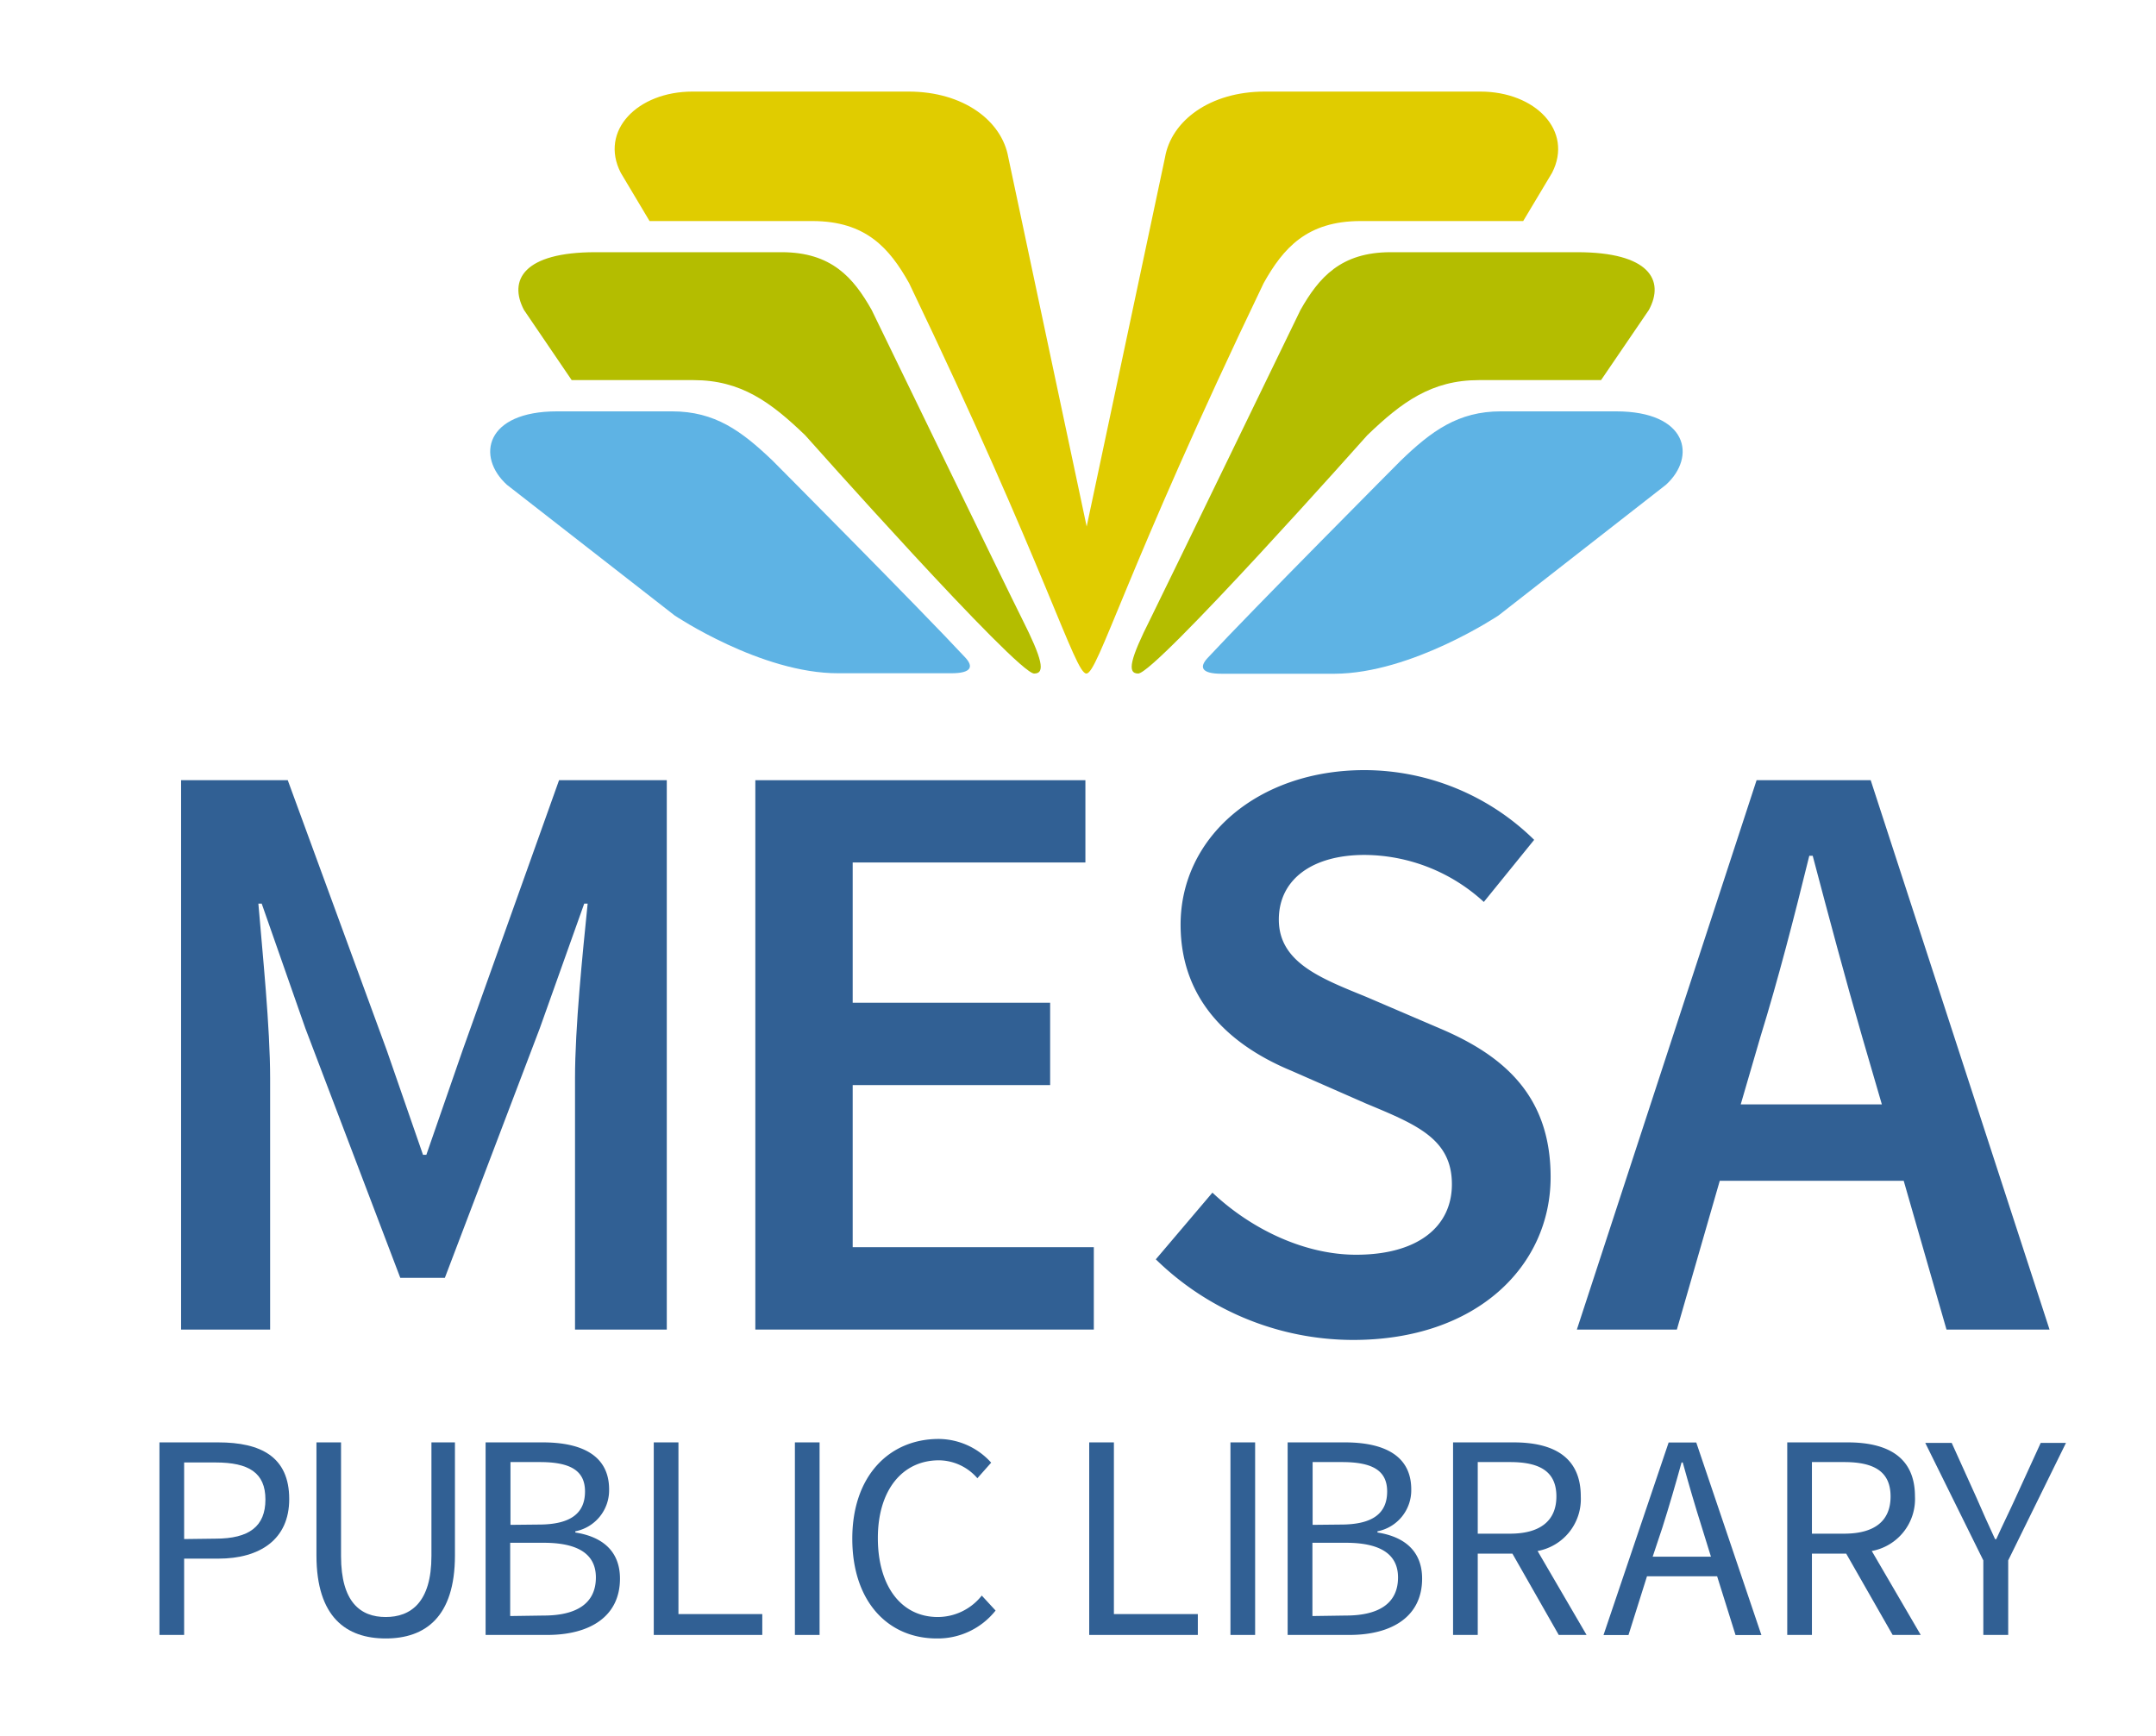 <svg xmlns="http://www.w3.org/2000/svg" viewBox="0 0 220.13 177.27"><defs><style>.cls-1{isolation:isolate;}.cls-2{fill:#316094;}.cls-3{mix-blend-mode:multiply;}.cls-4{fill:#5eb3e4;}.cls-5{fill:#b4bd00;}.cls-6{fill:#e0cc00;}</style></defs><g class="cls-1"><g id="Layer_1" data-name="Layer 1"><path class="cls-2" d="M16.28,147.27h6c4.35,0,7.25,1.47,7.25,5.79,0,4.13-3,6.08-7.25,6.08H18.8v7.79H16.28ZM22,157.1c3.45,0,5.1-1.26,5.1-4s-1.71-3.78-5.1-3.78H18.8v7.82Z"></path><path class="cls-2" d="M32.31,147.27h2.51v11.6c0,4.73,2,6.23,4.56,6.23s4.67-1.5,4.67-6.23v-11.6h2.4v11.54c0,6.32-3.06,8.48-7.07,8.48s-7.07-2.16-7.07-8.48Z"></path><path class="cls-2" d="M49.58,147.27h5.84c4,0,6.77,1.35,6.77,4.8a4.27,4.27,0,0,1-3.45,4.28v.12c2.88.45,4.56,2,4.56,4.71,0,3.86-3.06,5.75-7.43,5.75H49.58ZM55,155.66c3.32,0,4.73-1.19,4.73-3.38s-1.59-3-4.61-3h-3v6.41Zm.51,9.29c3.35,0,5.33-1.23,5.33-3.89,0-2.43-1.89-3.54-5.33-3.54H52.09V165Z"></path><path class="cls-2" d="M66.75,147.27h2.52V164.8h8.56v2.13H66.75Z"></path><path class="cls-2" d="M81.16,147.27h2.52v19.66H81.16Z"></path><path class="cls-2" d="M95.84,146.92a7.26,7.26,0,0,1,5.36,2.42l-1.41,1.59a5.25,5.25,0,0,0-3.92-1.83c-3.75,0-6.24,3.06-6.24,7.94s2.37,8.06,6.12,8.06a5.74,5.74,0,0,0,4.49-2.19l1.41,1.53a7.53,7.53,0,0,1-6,2.85c-5,0-8.63-3.78-8.63-10.19S90.8,146.92,95.84,146.92Z"></path><path class="cls-2" d="M111.21,147.27h2.52V164.8h8.57v2.13H111.21Z"></path><path class="cls-2" d="M125.63,147.27h2.52v19.66h-2.52Z"></path><path class="cls-2" d="M131.47,147.27h5.85c4,0,6.77,1.35,6.77,4.8a4.27,4.27,0,0,1-3.45,4.28v.12c2.88.45,4.56,2,4.56,4.71,0,3.86-3.06,5.75-7.43,5.75h-6.3Zm5.43,8.39c3.32,0,4.73-1.19,4.73-3.38s-1.59-3-4.61-3h-3v6.41Zm.51,9.29c3.35,0,5.33-1.23,5.33-3.89,0-2.43-1.89-3.54-5.33-3.54H134V165Z"></path><path class="cls-2" d="M159.15,166.93l-4.73-8.3h-3.54v8.3h-2.52V147.27h6.18c4,0,6.86,1.44,6.86,5.52a5.39,5.39,0,0,1-4.41,5.57l5,8.57Zm-8.27-10.34h3.3c3,0,4.73-1.26,4.73-3.8s-1.68-3.51-4.73-3.51h-3.3Z"></path><path class="cls-2" d="M175.32,160.94h-7.16l-1.89,6h-2.55l6.65-19.66h2.82l6.65,19.66H177.2Zm-.63-2-.93-3c-.69-2.18-1.32-4.34-1.95-6.62h-.12c-.63,2.28-1.26,4.44-1.95,6.62l-1,3Z"></path><path class="cls-2" d="M193.24,166.93l-4.74-8.3H185v8.3h-2.52V147.27h6.17c4,0,6.87,1.44,6.87,5.52a5.39,5.39,0,0,1-4.41,5.57l5,8.57ZM185,156.59h3.29c3.06,0,4.74-1.26,4.74-3.8s-1.68-3.51-4.74-3.51H185Z"></path><path class="cls-2" d="M202.5,159.32l-5.93-12h2.7l2.51,5.55c.63,1.44,1.23,2.81,1.92,4.28h.12c.66-1.47,1.35-2.84,2-4.28l2.54-5.55h2.58l-5.9,12v7.61H202.5Z"></path><g class="cls-3"><path class="cls-2" d="M18.49,79.66H29.38L39.5,107.27l3.69,10.64h.34l3.69-10.64,9.86-27.61h11v56.09H58.71V110.1c0-5.23.77-12.69,1.29-17.84h-.35L55.11,105l-9.69,25.47H40.87L31.18,105,26.72,92.26h-.34c.43,5.15,1.2,12.61,1.2,17.84v25.65H18.49Z"></path><path class="cls-2" d="M77.12,79.66h33.7v8.4H87.06v14.32h20.16v8.41H87.06v16.55h24.62v8.41H77.12Z"></path><path class="cls-2" d="M123.79,121.77c4,3.77,9.44,6.34,14.67,6.34,6.26,0,9.78-2.83,9.78-7.2,0-4.63-3.61-6.09-8.75-8.23l-7.63-3.35c-5.58-2.31-11.32-6.69-11.32-14.92,0-8.92,7.88-15.78,18.78-15.78a24.77,24.77,0,0,1,17.32,7.12l-5.14,6.34a18.13,18.13,0,0,0-12.18-4.8c-5.32,0-8.75,2.49-8.75,6.6,0,4.38,4.29,6,8.92,7.89L147,105c6.69,2.83,11.32,7,11.32,15.18,0,9.09-7.55,16.63-20.16,16.63a28.86,28.86,0,0,1-20.15-8.23Z"></path><path class="cls-2" d="M194.37,120.56H175.59l-4.38,15.19H161l18.35-56.09H191l18.26,56.09H198.74Zm-2.23-7.8-2-6.86c-1.72-5.92-3.43-12.35-5.06-18.52h-.35c-1.54,6.26-3.17,12.6-5,18.52l-2,6.86Z"></path></g><path class="cls-4" d="M68.88,62.84,51.76,49.5C48.61,46.64,49.53,42,56.88,42H68.61C73,42,75.7,44,78.85,47c0,0,15.24,15.32,19.72,20.15.83.9.65,1.59-1.44,1.59H85.6C77.71,68.77,68.88,62.84,68.88,62.84Z"></path><path class="cls-5" d="M53.5,31.65l4.87,7.16H70.81c4.84,0,7.89,2.25,11.4,5.63,0,0,21.63,24.33,23.38,24.33,1.18,0,.83-1.48-1.24-5.59C102.85,60.2,89,31.65,89,31.65c-1.87-3.32-4.12-5.9-9.2-5.9h-19C53.44,25.75,51.9,28.61,53.5,31.65Z"></path><path class="cls-4" d="M153,62.84,170.09,49.5C173.24,46.64,172.32,42,165,42H153.24c-4.35,0-7.09,2-10.24,5.05,0,0-15.24,15.32-19.72,20.15-.83.9-.65,1.59,1.44,1.59h11.53C144.14,68.77,153,62.84,153,62.84Z"></path><path class="cls-5" d="M168.35,31.65l-4.88,7.16H151c-4.84,0-7.89,2.25-11.4,5.63,0,0-21.63,24.33-23.39,24.33-1.17,0-.82-1.48,1.25-5.59,1.49-3,15.32-31.53,15.32-31.53,1.88-3.32,4.12-5.9,9.21-5.9h19.05C168.4,25.75,170,28.61,168.35,31.65Z"></path><path class="cls-6" d="M151.14,9.35h-22c-5.63,0-9.55,3-10.19,6.72l-8,37.69-8-37.69c-.65-3.72-4.56-6.72-10.19-6.72H70.71c-5.63,0-9.53,4-7.33,8.29l2.94,4.93H82.94c5.46,0,7.87,2.76,9.88,6.34,14.08,29.36,16.91,39.86,18.1,39.86s4-10.5,18.1-39.86c2-3.58,4.43-6.34,9.89-6.34h16.61l2.95-4.93C160.66,13.36,156.77,9.35,151.14,9.35Z"></path></g></g></svg>